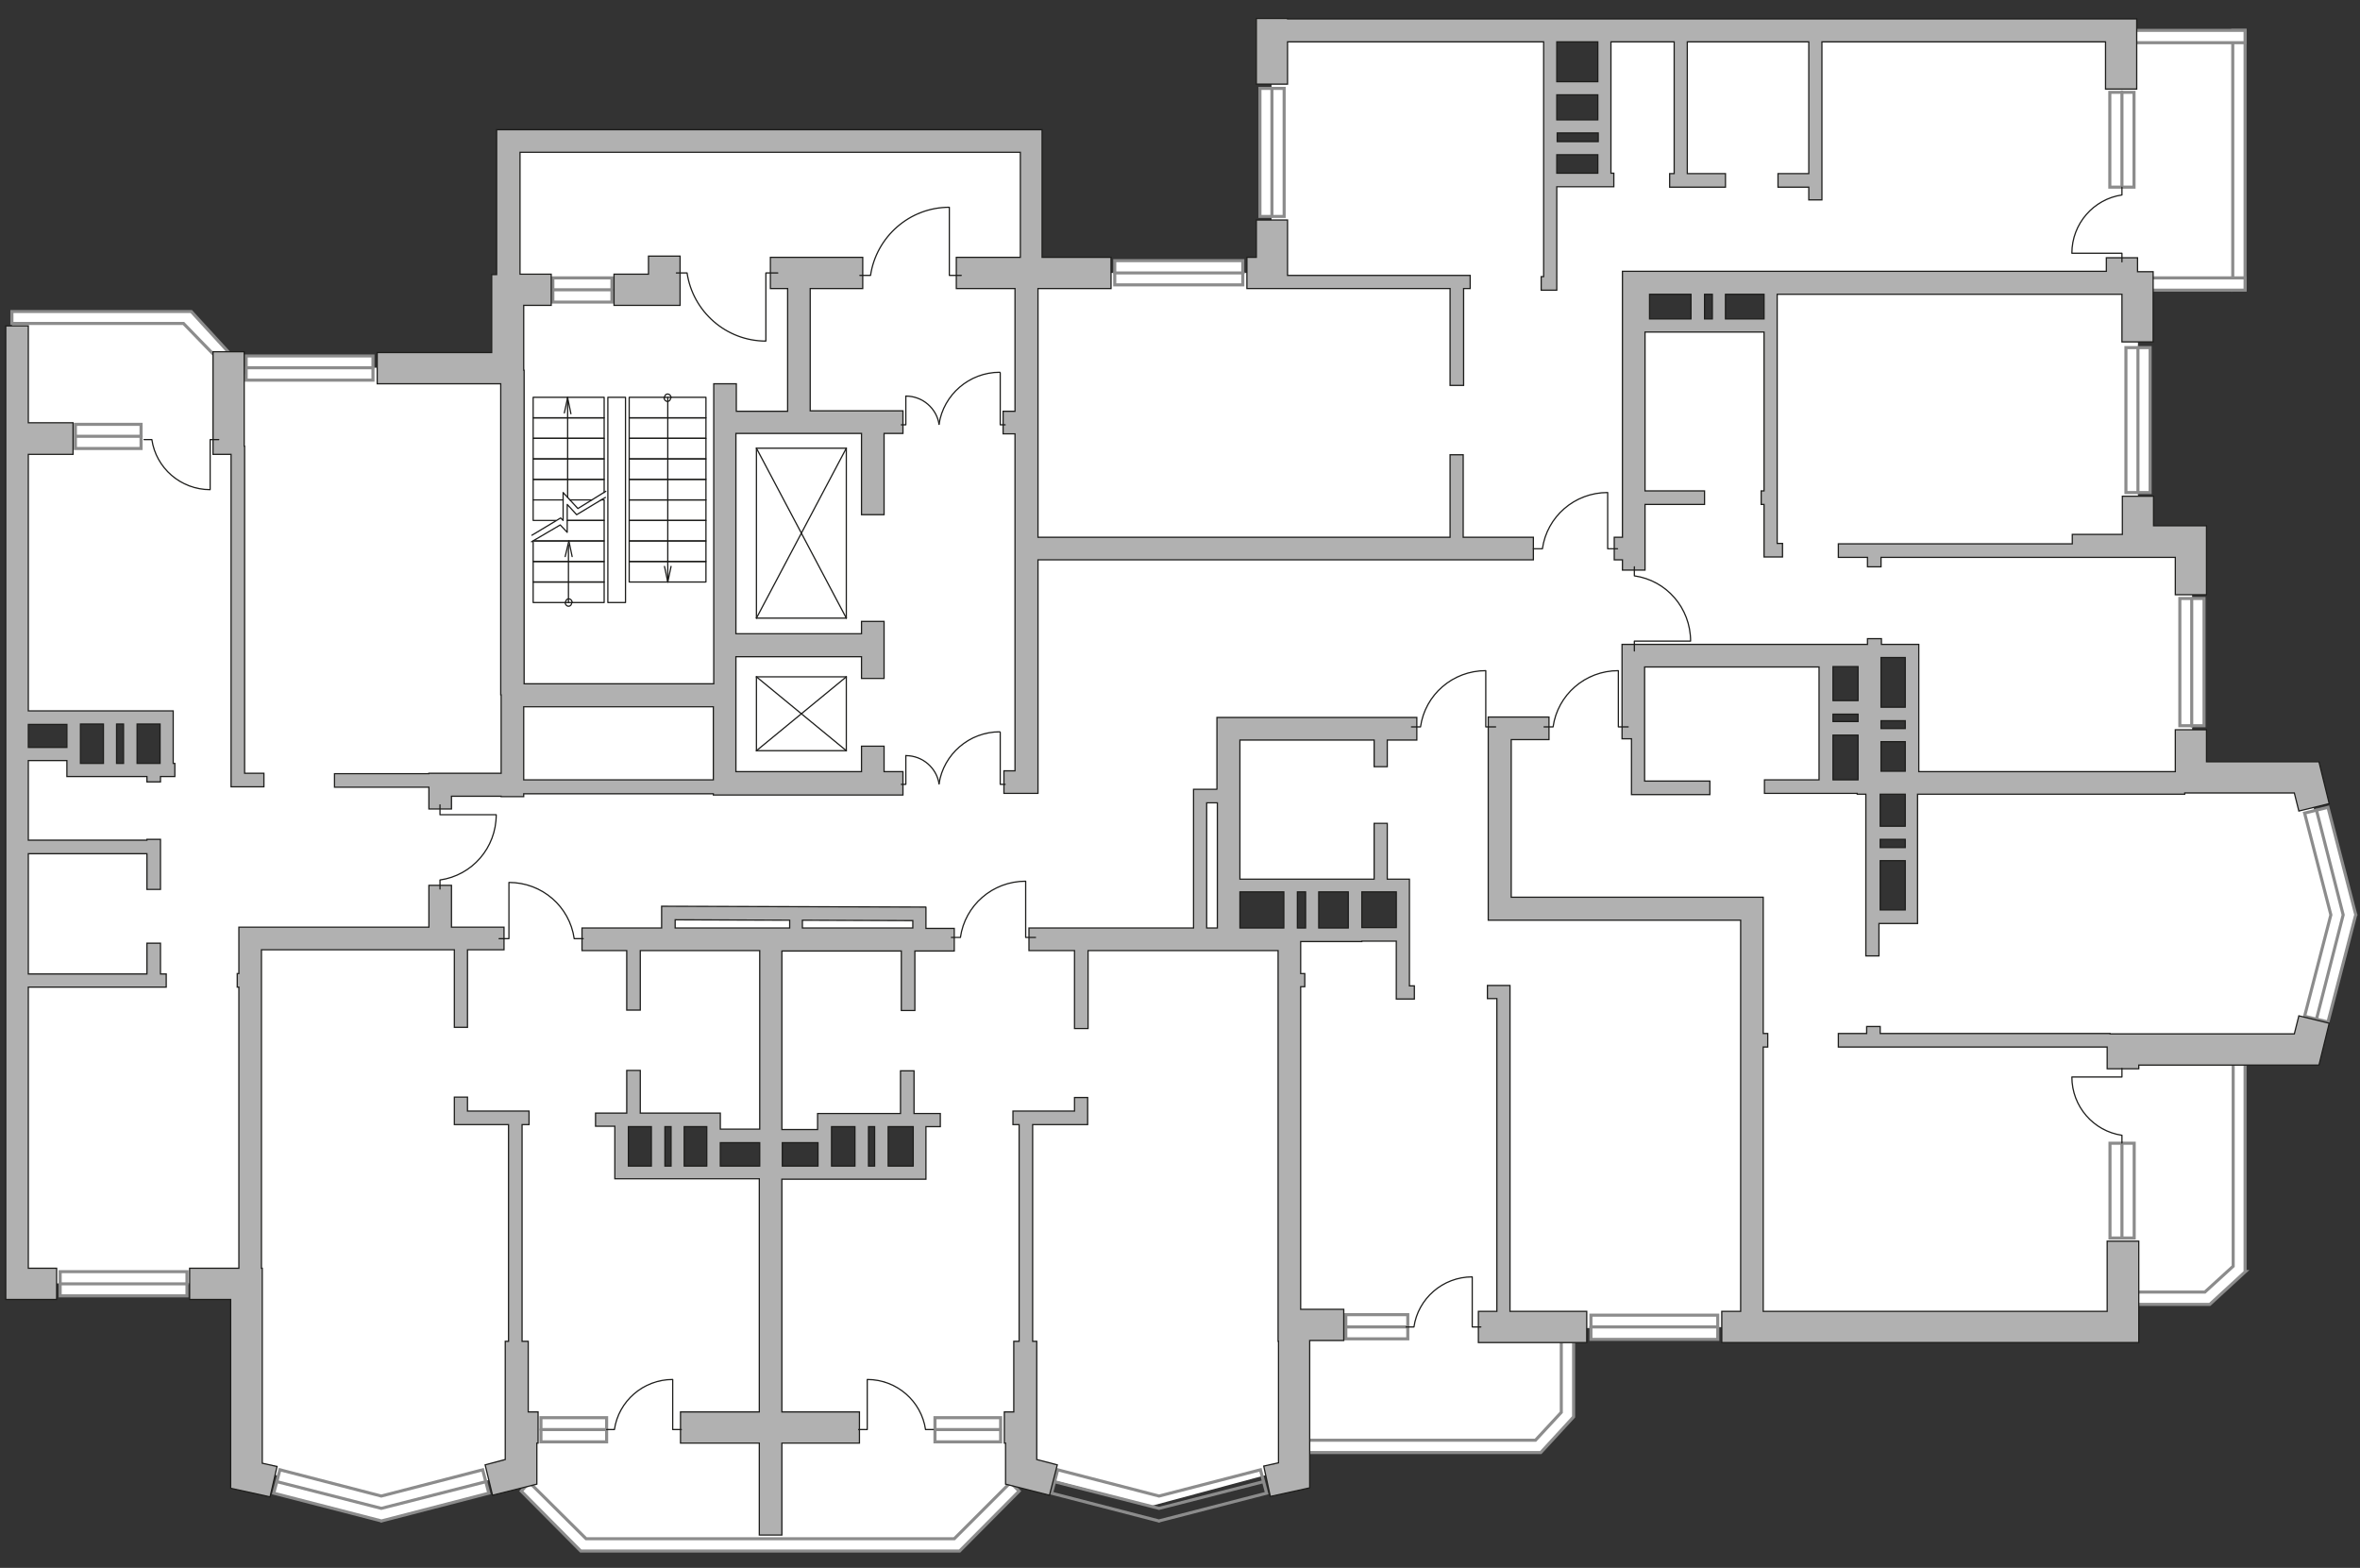 <?xml version="1.0" encoding="utf-8"?>
<!-- Generator: Adobe Illustrator 25.1.0, SVG Export Plug-In . SVG Version: 6.00 Build 0)  -->
<svg version="1.1" id="Слой_1" xmlns="http://www.w3.org/2000/svg" xmlns:xlink="http://www.w3.org/1999/xlink" x="0px" y="0px"
	 viewBox="0 0 575 382" style="enable-background:new 0 0 575 382;" xml:space="preserve">
<rect x="0" y="0" width="575" height="382" fill="#333333" stroke="none"/>
<style type="text/css">
	.st0{fill:#FFFFFF;}
	.st1{fill:#FFFFFF;stroke:#8C8C8C;stroke-width:0.75;stroke-linecap:round;stroke-miterlimit:10;}
	.st2{fill:none;stroke:#8C8C8C;stroke-width:0.75;stroke-linecap:round;stroke-miterlimit:10;}
	.st3{fill:#B1B1B1;stroke:#1D1D1B;stroke-width:0.3;stroke-miterlimit:10;}
	.st4{fill:none;stroke:#1D1D1B;stroke-width:0.3;stroke-linecap:round;stroke-linejoin:round;stroke-miterlimit:10;}
</style>
<path id="bg" class="st0" d="M570.3,225.2l-8.3-35.8h-28.2h-32.2l32.5-1.2V133l-13.2-1.2l0-62.9h-89.5v10.7h-30.1V68.7H520h24V9.2
	l-28.2-1.8H390.9v35.8h-13.2v-34h-67.9v57.3h-58.7V34.3H123.7v71.5l-0.1-16.2H55.7L46,76.4L2.9,78.8l3.4,95.6l34.3,1.2v12L20.2,188
	l-2.2-4.4H5.9l0.4,129.1h55.3l0.4-22.9v68.2l33.1,8.9l27.8-7.3l6.4,3.4l12.9,13.1h45.2v0h46l12.9-13.1l6.4-3.4l27.8,7.3l33.1-8.9
	V230.5h-14.3v-2.1v-1.3v-11.4l42,0.4l0.5,11.5l-27.4,1.3l-0.3,97.4l3.7,27.9l4.1-2.9h51.5l8.1-4v-7.8l1.1-15.9l44.3-0.3h90.4
	l3.6-6.1l6.5-2.1l9.7,2.1l6.4-6.1l2.6-2.8l-0.9-51.3l17.2-2.6L570.3,225.2z M63,230.5l0-1.9l34.1-1.1v3H63z M224.1,285.7l-24.9-0.3
	l-10.6,0.3l-0.7,57.4l-0.7-57.4l-10.6-0.3l-24.6-0.2l-1.4-11.9l23.8-0.5l-0.5,3.6h14.3v0h11.5l2.2-3.2l22.8,0.2L224.1,285.7z
	 M366.3,221.3l-0.8-36.6h0.8V221.3l58.4,1l0,0.1L366.3,221.3z M465.8,223.4h-8.3v-31.7l-3.4,0.9l-3.4-1.7l-5.7-0.2v-31h10.5v-0.4
	h10.3l1.1,30.1h-1.1V223.4z"/>
<g id="windows_1_">
	<g>
		<polygon class="st1" points="547,70.6 547,7.4 544,7.4 544,70.7 		"/>
		<polygon class="st1" points="515.8,70.7 547,70.7 547,67.7 515.8,67.7 		"/>
		<polygon class="st1" points="515.8,10.4 547,10.4 547,7.4 515.8,7.4 		"/>
		<polygon class="st1" points="2.9,78.8 4.3,78.8 44.7,78.8 58,92.5 59.9,90.4 46.6,75.9 45.8,75.9 4.3,75.9 2.9,75.9 		"/>
		<g>
			
				<rect x="59.9" y="86.6" transform="matrix(-1 -3.260963e-09 3.260963e-09 -1 150.773 179.226)" class="st1" width="30.9" height="5.9"/>
			<line class="st1" x1="90.8" y1="89.6" x2="59.9" y2="89.6"/>
		</g>
		<g>
			<rect x="134.7" y="67.7" class="st1" width="14.4" height="5.9"/>
			<line class="st1" x1="134.7" y1="70.6" x2="149.1" y2="70.6"/>
		</g>
		<g>
			
				<rect x="387.6" y="320.3" transform="matrix(-1 -3.260984e-09 3.260984e-09 -1 806.122 646.63)" class="st1" width="30.9" height="5.9"/>
			<line class="st1" x1="418.5" y1="323.3" x2="387.6" y2="323.3"/>
		</g>
		<g>
			
				<rect x="503.2" y="99.4" transform="matrix(-4.922541e-09 1 -1 -4.922541e-09 623.268 -418.5)" class="st1" width="35.3" height="5.9"/>
			<line class="st1" x1="520.9" y1="84.7" x2="520.9" y2="120"/>
		</g>
		<g>
			
				<rect x="294.3" y="34.1" transform="matrix(-5.557359e-09 1 -1 -5.557359e-09 346.975 -272.769)" class="st1" width="31.2" height="5.9"/>
			<line class="st1" x1="309.9" y1="21.5" x2="309.9" y2="52.7"/>
		</g>
		<g>
			<rect x="271.6" y="63.5" class="st1" width="31.2" height="5.9"/>
			<line class="st1" x1="271.6" y1="66.5" x2="302.9" y2="66.5"/>
		</g>
		<g>
			
				<rect x="518.5" y="158.4" transform="matrix(-5.602400e-09 1 -1 -5.602400e-09 695.404 -372.683)" class="st1" width="31" height="5.9"/>
			<line class="st1" x1="534" y1="145.9" x2="534" y2="176.9"/>
		</g>
		<g>
			
				<rect x="505.5" y="287.1" transform="matrix(-7.501295e-09 1 -1 -7.501295e-09 807.084 -226.966)" class="st1" width="23.1" height="5.9"/>
			<line class="st1" x1="517" y1="278.5" x2="517" y2="301.6"/>
		</g>
		<g>
			
				<rect x="505.5" y="31.1" transform="matrix(-7.501295e-09 1 -1 -7.501295e-09 551.044 -483.006)" class="st1" width="23.1" height="5.9"/>
			<line class="st1" x1="517" y1="22.4" x2="517" y2="45.6"/>
		</g>
		<g>
			
				<rect x="14.7" y="309.8" transform="matrix(-1 -3.260395e-09 3.260395e-09 -1 60.258 625.525)" class="st1" width="30.9" height="5.9"/>
			<line class="st1" x1="45.6" y1="312.8" x2="14.7" y2="312.8"/>
		</g>
		<polygon class="st1" points="314.1,350.9 374.1,350.9 380.4,344.1 380.4,326.8 383.4,326.8 383.4,345.2 383.4,345.2 383.4,345.2 
			383.4,345.2 383.4,345.2 375.4,353.9 375.4,353.9 314.1,353.9 		"/>
		<polygon class="st1" points="544.1,255.6 544.1,308.5 537.2,314.8 520,314.8 520,317.8 538.4,317.8 538.4,317.8 538.4,317.8 
			538.4,317.8 538.4,317.8 547.1,309.8 547,309.8 547,255.6 		"/>
		<g>
			<rect x="131.8" y="345.4" class="st1" width="16" height="5.9"/>
			<line class="st1" x1="131.8" y1="348.3" x2="147.8" y2="348.3"/>
		</g>
		<g>
			<rect x="227.8" y="345.4" class="st1" width="16" height="5.9"/>
			<line class="st1" x1="227.8" y1="348.3" x2="243.7" y2="348.3"/>
		</g>
		<g>
			<rect x="327.9" y="320.3" class="st1" width="15.1" height="5.9"/>
			<line class="st1" x1="327.9" y1="323.3" x2="343" y2="323.3"/>
		</g>
		<g>
			<polygon class="st1" points="119.1,363.8 117.6,358.1 92.9,364.5 68.2,358.1 66.7,363.8 92.7,370.5 92.9,370.6 93.2,370.5 			"/>
			<polyline class="st2" points="67.5,361 92.9,367.5 118.4,361 			"/>
		</g>
		<g>
			<polygon class="st2" points="308.6,363.8 307.1,358.1 282.4,364.5 257.7,358.1 256.2,363.8 282.1,370.5 282.4,370.6 282.6,370.5 
							"/>
			<polyline class="st2" points="256.9,361 282.4,367.5 307.8,361 			"/>
		</g>
		<g>
			<polygon class="st1" points="567.2,196.7 561.5,198.1 567.9,222.9 561.5,247.6 567.2,249 573.9,223.1 574,222.9 573.9,222.6 			
				"/>
			<polyline class="st2" points="564.4,248.3 570.9,222.9 564.4,197.4 			"/>
		</g>
		<polygon class="st1" points="246.2,361.2 232.5,374.9 189,374.9 187.5,374.9 142.8,374.9 129,361.2 127,363.3 141.5,377.9 
			141.5,377.9 187.5,377.9 189,377.9 233.7,377.9 233.8,377.9 248.3,363.3 		"/>
		<g>
			
				<rect x="18.5" y="103.4" transform="matrix(-1 1.244925e-08 -1.244925e-08 -1 52.867 212.679)" class="st1" width="16" height="5.9"/>
			<line class="st1" x1="34.4" y1="106.3" x2="18.5" y2="106.3"/>
		</g>
	</g>
</g>
<g id="plan">
	<g>
		<polygon class="st3" points="149.6,66.8 149.6,74.4 165.7,74.4 165.7,62.4 158,62.4 158,66.8 		"/>
		<path class="st3" d="M244.6,187.8v5.5h2.8v0h5.5v-56.9h120.7v-5.5h-17.1v-20.1h-3.2v20.1H252.9V70.3h17.8v-7.6h-16.8V31.6H121
			v35.3h-1.2v19H91.9v7.6H122v75.8h0.1v19.1h-17.6v0.1h-23v3.3h23v5.3h5.5v-3.1h12.1v0.1h5.5v-0.7h46.2v0.3H220V188h-4.6v-6.2h-5.5
			v6.2h-30.6v-21.4h0v-6.6h30.6v5.3h5.5v-13.9h-5.5v3h-30.6v-48.8h30.6v19.8h5.5v-19.8h4.6v-5.5h-22.6V70.3h12.8v-7.6h-22.5v7.6h4.2
			v29.9h-12.5v-6.7h-5.5v73.1h-46.2V90.2h-0.1V74.4h6.7v-7.6h-7.6V37.1h121.9v25.6H233v7.6h14.3v29.9h-2.9v5.5h2.9v82.1H244.6z
			 M173.8,172.2V190h-46.2v-17.8H173.8z"/>
		<polygon class="st3" points="56.3,191.7 64.3,191.7 64.3,188.4 59.6,188.4 59.6,108.7 59.5,108.7 59.5,85.7 51.9,85.7 51.9,110.7 
			56.3,110.7 		"/>
		<polygon class="st3" points="104.5,231.4 110.7,231.4 110.7,250.3 113.9,250.3 113.9,231.4 121.7,231.4 122.8,231.4 122.8,225.9 
			121.7,225.9 110,225.9 110,215.7 104.5,215.7 104.5,225.9 58.2,225.9 58.2,237.2 57.8,237.2 57.8,240.5 58.2,240.5 58.2,309 
			46.2,309 46.2,316.6 56.2,316.6 56.2,362.6 65.8,364.7 67.5,357.3 63.9,356.5 63.9,309 63.7,309 63.7,231.4 		"/>
		<polygon class="st3" points="261.8,270.7 246.8,270.7 246.8,274 248.3,274 248.3,326.8 247,326.8 247,344 244.7,344 244.7,351.6 
			245,351.6 245,361.6 255.7,364.3 257.6,356.9 252.6,355.6 252.6,344 252.6,344 252.6,326.8 251.6,326.8 251.6,274 265,274 
			265,267.4 261.8,267.4 		"/>
		<polygon class="st3" points="128.7,326.8 127.2,326.8 127.2,274 128.9,274 128.9,270.7 113.9,270.7 113.9,267.3 110.7,267.3 
			110.7,274 123.9,274 123.9,326.8 123.1,326.8 123.1,345.4 123.1,345.4 123.1,355.6 118.2,356.9 120,364.3 130.8,361.6 
			130.8,351.6 131.1,351.6 131.1,344 128.7,344 		"/>
		<polygon class="st3" points="513.4,319.5 429.6,319.5 429.6,255.1 430.7,255.1 430.7,251.8 429.6,251.8 429.6,218.6 368.2,218.6 
			368.2,180.2 377.4,180.2 377.4,174.7 362.6,174.7 362.6,224.2 424.1,224.2 424.1,319.5 419.5,319.5 419.5,327.1 521.1,327.1 
			521.1,302.4 513.4,302.4 		"/>
		<polygon class="st3" points="559,251.9 514.1,251.9 514.1,251.8 458.1,251.8 458.1,250.1 454.8,250.1 454.8,251.8 447.9,251.8 
			447.9,255.1 513.4,255.1 513.4,260.4 521.1,260.4 521.1,259.5 565,259.5 567.5,249.3 560.1,247.5 		"/>
		<path class="st3" d="M537.6,177.8H530v10.2h-62.5v-9.8v-0.7v-20.5l-9.1,0v0h0v-1.4H455v1.4h-59.8V180h2.3v13.6h19.1v-3.3h-15.9
			v-11.2h0v-16.6h42.5v9.1v2.4v16h-13.3v3.3h22.6v0.2h2.1v39.4h3.2V225h9.4v-20.4v-2.7v-8.4h65.1v-0.3H559l1.1,4.4l7.4-1.8
			l-2.5-10.2h-27.4V177.8z M458.3,180.7h5.9v7.2h-5.9V180.7z M458.3,177.5v-1.9h5.9v1.9H458.3z M464.2,160.2v12.1h-5.9v-12.1
			L464.2,160.2z M452.7,162.4v8.3h-6.1v-8.3H452.7z M452.7,174v1.8h-6.1V174H452.7z M446.6,190v-10.9h6.1V190H446.6z M458.1,221.7
			v-12h6.1v12H458.1z M464.2,206.5h-6.1v-2h6.1V206.5z M464.2,201.3h-6.1v-7.8h6.1V201.3z"/>
		<polygon class="st3" points="524.7,120.9 517.1,120.9 517.1,130.2 504.9,130.2 504.9,132.5 447.9,132.5 447.9,135.8 455,135.8 
			455,138.1 458.3,138.1 458.3,135.8 504.9,135.8 504.9,135.8 517.4,135.8 517.4,135.8 530,135.8 530,144.9 537.6,144.9 
			537.6,128.1 524.7,128.1 		"/>
		<path class="st3" d="M313.7,10.2h62.4v34.3v1.1v21.8h-0.6v3.3h3.8V45.5h13.9v-3.3h-0.7l0-4.5h0v-2.5l0-5.7h0v-8.1h0V10.2h15.4
			v32.1h-1.1v3.3h13.6v-3.3h-9.3V10.2h29.6v32.1h-7.5v3.3h7.5v3.1h3.2v-3.9h0V10.2h69.1v11.5h7.6V4.6h-7.6v0H313.7V4.5h-7.6v16h7.6
			V10.2z M379.4,32.4h10v2.1h-10V32.4z M389.3,29.2h-10v-6.1h10V29.2z M389.3,42.2h-10v-4.5h10L389.3,42.2z M389.3,19.9h-10v-9.7h10
			V19.9z"/>
		<polygon class="st3" points="367.9,240.1 362.4,240.1 362.4,243.3 364.7,243.3 364.7,319.5 360.2,319.5 360.2,327.1 386.6,327.1 
			386.6,319.5 367.9,319.5 		"/>
		<path class="st3" d="M296.6,192.3h-5.8v33.8h-40.1v5.5h11.1v19h3.3v-19h46.3v95.2h0.1v29.6l-3.6,0.8l1.6,7.4l9.6-2.1v-35.9h8.3
			v-7.6h-10.5v-78.6h1v-3.2h-1v-7.8h14.9v-0.1h8.4v14.1h4.4v-3.2h-1.2v-26h-5.4v-13.6h-3.2v13.6h-5.4h-0.9h-26.4v-33.9h32.7v6.5h3.2
			v-6.5h7.2v-5.5h-48.7V192.3z M340.2,217.3v8.7h-8.4v-8.7H340.2z M294,195.6h2.6v30.5H294V195.6z M316.1,226.1v-8.8h2v8.8H316.1z
			 M328.5,226.1h-7.2v-8.8h7.2V226.1z M312.8,217.3v8.8h-3.1v0h-7.6v-8.8H312.8z"/>
		<polygon class="st3" points="313.5,70.3 353.3,70.3 353.3,93.9 356.6,93.9 356.6,70.3 358.2,70.3 358.2,67.1 313.7,67.1 
			313.7,53.6 306.1,53.6 306.1,62.7 303.8,62.7 303.8,70.3 313.5,70.3 		"/>
		<path class="st3" d="M520.8,66.1v-3.3h-7.6v3.3H395.3v64.8h-2v5.5h2v2.5h5.5v-7.1v-0.9v-8h14.5v-3.3h-14.5V80.9h29v38.7h-0.7v3.3
			h0.7v12.8h4.5v-3.3H433V71.7h84v11.6h7.6V66.2h-3.8v0H520.8z M417.2,71.7v6h-1.9v-6H417.2z M401.9,71.7H412v6h-10.1V71.7z
			 M429.8,77.7h-9.4v-6h9.4V77.7z"/>
		<path class="st3" d="M225.7,221l-64.5-0.2v5.3h-19.4v5.5h10.9v14.5h3.3v-14.5h29.1v43.5h-9.6v-3.9H156v-10.4h-3.3v10.4h-7.6v3.2
			h4.7v12.8h35.2V344h-19.2v7.6h19.2V374h5.5v-22.4h18.9V344h-18.9v-56.7h35.1v-12.8h3.5v-3.2h-6.4v-10.4h-3.3v10.4h-20.2v3.9h-8.7
			v-43.5h29.1v14.5h3.3v-14.5h9.6v-5.5h-6.9V221z M172.2,275.2v8.9h-5.5v-9.6h5.5V275.2z M163.5,284.1h-1.5v-9.6h1.5V284.1z
			 M153.1,274.5h0.8h4.8v9.6h-5.6V274.5z M175.5,284.1v-5.7h9.6v5.7H175.5z M211.6,284.1v-9.6h1.5v9.6H211.6z M222.5,284.1h-6.1
			v-9.6h6.1V284.1z M202.6,274.5h5.7v9.6h-5.7v-5.3v-3.6V274.5z M199.3,278.4v0.4v5.3h-8.7v-5.7H199.3z M222.4,226.1h-26.9v-1.9
			l26.9,0.1V226.1z M164.5,224.1l27.9,0.1v1.9h-27.9V224.1z"/>
		<path class="st3" d="M42.2,173.2h-8.9h-0.5H6.9v-62.5h10.9V103H6.9V79.4H1.4v236.8h0v0.4h12.4V309H6.9v-68.5h31.2h1h1.4v-3.2h-1.4
			v-7.5h-3.3v7.5H6.9V208h28.9v8.7h3.3v-12.2h-3.3v0.2H6.9v-19.4h9.4v3.9h19.5v1.3h3.3v-1.3h3.5V186h-0.4V173.2z M39,176.4v9.6h-5.6
			v-9.6H39z M30.1,186h-1.7v-9.6h1.7V186z M6.9,182.1v-5.6h9.4v5.6H6.9z M19.6,176.4h5.6v9.6h-5.6V176.4z"/>
	</g>
	<g>
		<g>
			<line class="st4" x1="206.2" y1="109.2" x2="184.3" y2="109.2"/>
			<line class="st4" x1="184.3" y1="109.2" x2="184.3" y2="150.6"/>
			<line class="st4" x1="184.3" y1="150.6" x2="206.2" y2="150.6"/>
			<line class="st4" x1="206.2" y1="150.6" x2="206.2" y2="109.2"/>
			<line class="st4" x1="206.2" y1="150.6" x2="184.3" y2="109.2"/>
			<line class="st4" x1="184.3" y1="150.6" x2="206.2" y2="109.2"/>
		</g>
		<g>
			<line class="st4" x1="206.2" y1="164.9" x2="184.3" y2="164.9"/>
			<line class="st4" x1="184.3" y1="164.9" x2="184.3" y2="182.9"/>
			<line class="st4" x1="184.3" y1="182.9" x2="206.2" y2="182.9"/>
			<line class="st4" x1="206.2" y1="182.9" x2="206.2" y2="164.9"/>
			<line class="st4" x1="206.2" y1="182.9" x2="184.3" y2="164.9"/>
			<line class="st4" x1="184.3" y1="182.9" x2="206.2" y2="164.9"/>
		</g>
		<g>
			<g>
				<polyline class="st4" points="220.7,184.1 220.7,191.1 219.6,191.1 				"/>
				<path class="st4" d="M228.8,191.1"/>
				<path class="st4" d="M228.8,191c-0.6-3.9-4-6.9-8.1-6.9"/>
			</g>
			<g>
				<polyline class="st4" points="243.7,178.4 243.7,191.1 244.9,191.1 				"/>
				<path class="st4" d="M228.8,191.1"/>
				<path class="st4" d="M228.8,190.9c1.1-7.1,7.3-12.6,14.8-12.6"/>
			</g>
		</g>
		<g>
			<g>
				<polyline class="st4" points="220.7,96.5 220.7,103.5 219.6,103.5 				"/>
				<path class="st4" d="M228.8,103.5"/>
				<path class="st4" d="M228.8,103.4c-0.6-3.9-4-6.9-8.1-6.9"/>
			</g>
			<g>
				<polyline class="st4" points="243.7,90.8 243.7,103.5 244.9,103.5 				"/>
				<path class="st4" d="M228.8,103.5"/>
				<path class="st4" d="M228.8,103.3c1.1-7.1,7.3-12.6,14.8-12.6"/>
			</g>
		</g>
		<path class="st4" d="M209.5,67.1h2.6c1.4-9.4,9.5-16.6,19.2-16.6v16.6l2.9,0"/>
		<path class="st4" d="M164.8,66.5h2.6c1.4,9.4,9.5,16.6,19.2,16.6l0-16.6l2.9,0"/>
		<path class="st4" d="M343.9,177.1h2.2c1.1-7.8,7.8-13.7,15.9-13.7v13.7l2.4,0"/>
		<path class="st4" d="M376.2,177.1h2.2c1.1-7.8,7.8-13.7,15.9-13.7v13.7l2.4,0"/>
		<path class="st4" d="M373.6,133.7h2.2c1.1-7.8,7.8-13.7,15.9-13.7v13.7l2.4,0"/>
		<path class="st4" d="M398.2,138.1l0,2.2c7.8,1.1,13.7,7.8,13.7,15.9l-13.7,0l0,2.4"/>
		<path class="st4" d="M35.1,107.1H37c1,6.9,7,12.2,14.2,12.2l0-12.2l2.1,0"/>
		<path class="st4" d="M227.4,348.3h-1.9c-1-6.9-7-12.2-14.2-12.2l0,12.2l-2.1,0"/>
		<path class="st4" d="M147.8,348.3h1.9c1-6.9,7-12.2,14.2-12.2v12.2l2.1,0"/>
		<path class="st4" d="M517,45.6v1.9c-6.9,1-12.2,7-12.2,14.2l12.2,0l0,2.1"/>
		<path class="st4" d="M517,278.5v-1.9c-6.9-1-12.2-7-12.2-14.2H517l0-2.1"/>
		<path class="st4" d="M342.6,323.3h1.9c1-6.9,7-12.2,14.2-12.2l0,12.2l2.1,0"/>
		<path class="st4" d="M107.2,216.6v-2.2c7.8-1.1,13.7-7.8,13.7-15.9h-13.7l0-2.4"/>
		<path class="st4" d="M142.1,228.7h-2.2c-1.1-7.8-7.8-13.7-15.9-13.7l0,13.7l-2.4,0"/>
		<path class="st4" d="M231.8,228.4h2.2c1.1-7.8,7.8-13.7,15.9-13.7v13.7l2.4,0"/>
		<g>
			<polyline class="st4" points="147.5,121.2 146.8,121.6 140.5,125.4 138.2,122.9 138.2,129.7 136.5,127.9 129.5,132 			"/>
			<polyline class="st4" points="147.6,119.7 140.8,123.9 137.2,120 137.2,126.8 136.6,126.2 129.6,130.4 			"/>
			<rect x="153.3" y="121.8" class="st4" width="18.7" height="5"/>
			<rect x="153.3" y="116.8" class="st4" width="18.7" height="5"/>
			<rect x="153.3" y="111.8" class="st4" width="18.7" height="5"/>
			<rect x="153.3" y="136.8" class="st4" width="18.7" height="5"/>
			<rect x="153.3" y="131.8" class="st4" width="18.7" height="5"/>
			<rect x="153.3" y="126.8" class="st4" width="18.7" height="5"/>
			<rect x="153.3" y="106.8" class="st4" width="18.7" height="5"/>
			<rect x="153.3" y="101.8" class="st4" width="18.7" height="5"/>
			<rect x="153.3" y="96.8" class="st4" width="18.7" height="5"/>
			<polyline class="st4" points="146.4,121.8 147.2,121.8 147.2,126.8 138.3,126.8 			"/>
			<polyline class="st4" points="129.9,121.8 129.9,116.8 147.2,116.8 147.2,120 			"/>
			<line class="st4" x1="144.2" y1="121.8" x2="138.8" y2="121.8"/>
			<polyline class="st4" points="135.4,126.8 129.9,126.8 129.9,121.8 137.2,121.8 			"/>
			<rect x="129.9" y="111.8" class="st4" width="17.3" height="5"/>
			<rect x="129.9" y="106.8" class="st4" width="17.3" height="5"/>
			<rect x="129.9" y="141.8" class="st4" width="17.3" height="5"/>
			<rect x="129.9" y="136.8" class="st4" width="17.3" height="5"/>
			<rect x="129.9" y="131.8" class="st4" width="17.3" height="5"/>
			<polyline class="st4" points="138.2,126.8 147.2,126.8 147.2,131.8 130.3,131.8 			"/>
			<rect x="129.9" y="101.8" class="st4" width="17.3" height="5"/>
			<rect x="129.9" y="96.8" class="st4" width="17.3" height="5"/>
			<rect x="148.1" y="96.8" class="st4" width="4.3" height="50"/>
			<g>
				<g>
					<line class="st4" x1="137.5" y1="100.6" x2="138.3" y2="96.9"/>
					<line class="st4" x1="138.3" y1="96.9" x2="139.1" y2="100.8"/>
				</g>
				<line class="st4" x1="138.3" y1="121.2" x2="138.3" y2="96.8"/>
			</g>
			<g>
				<g>
					<g>
						<line class="st4" x1="137.7" y1="135.6" x2="138.6" y2="131.8"/>
						<line class="st4" x1="138.6" y1="131.8" x2="139.4" y2="135.6"/>
					</g>
					<line class="st4" x1="138.5" y1="146.8" x2="138.5" y2="132.8"/>
				</g>
				<g>
					<path class="st4" d="M139.4,146.8c0-0.5-0.4-0.9-0.8-0.9c-0.5,0-0.8,0.4-0.8,0.9"/>
					<path class="st4" d="M137.7,146.8c0,0.5,0.4,0.9,0.8,0.9c0.5,0,0.8-0.4,0.8-0.9"/>
				</g>
			</g>
			<g>
				<g>
					<g>
						<line class="st4" x1="163.5" y1="138" x2="162.7" y2="141.8"/>
						<line class="st4" x1="162.7" y1="141.8" x2="161.9" y2="138"/>
					</g>
					<line class="st4" x1="162.7" y1="96.9" x2="162.7" y2="141.8"/>
				</g>
				<g>
					<path class="st4" d="M161.8,96.9c0,0.5,0.4,0.9,0.8,0.9c0.5,0,0.8-0.4,0.8-0.9"/>
					<path class="st4" d="M163.5,96.9c0-0.5-0.4-0.9-0.8-0.9c-0.5,0-0.8,0.4-0.8,0.9"/>
				</g>
			</g>
		</g>
	</g>
</g>
</svg>
